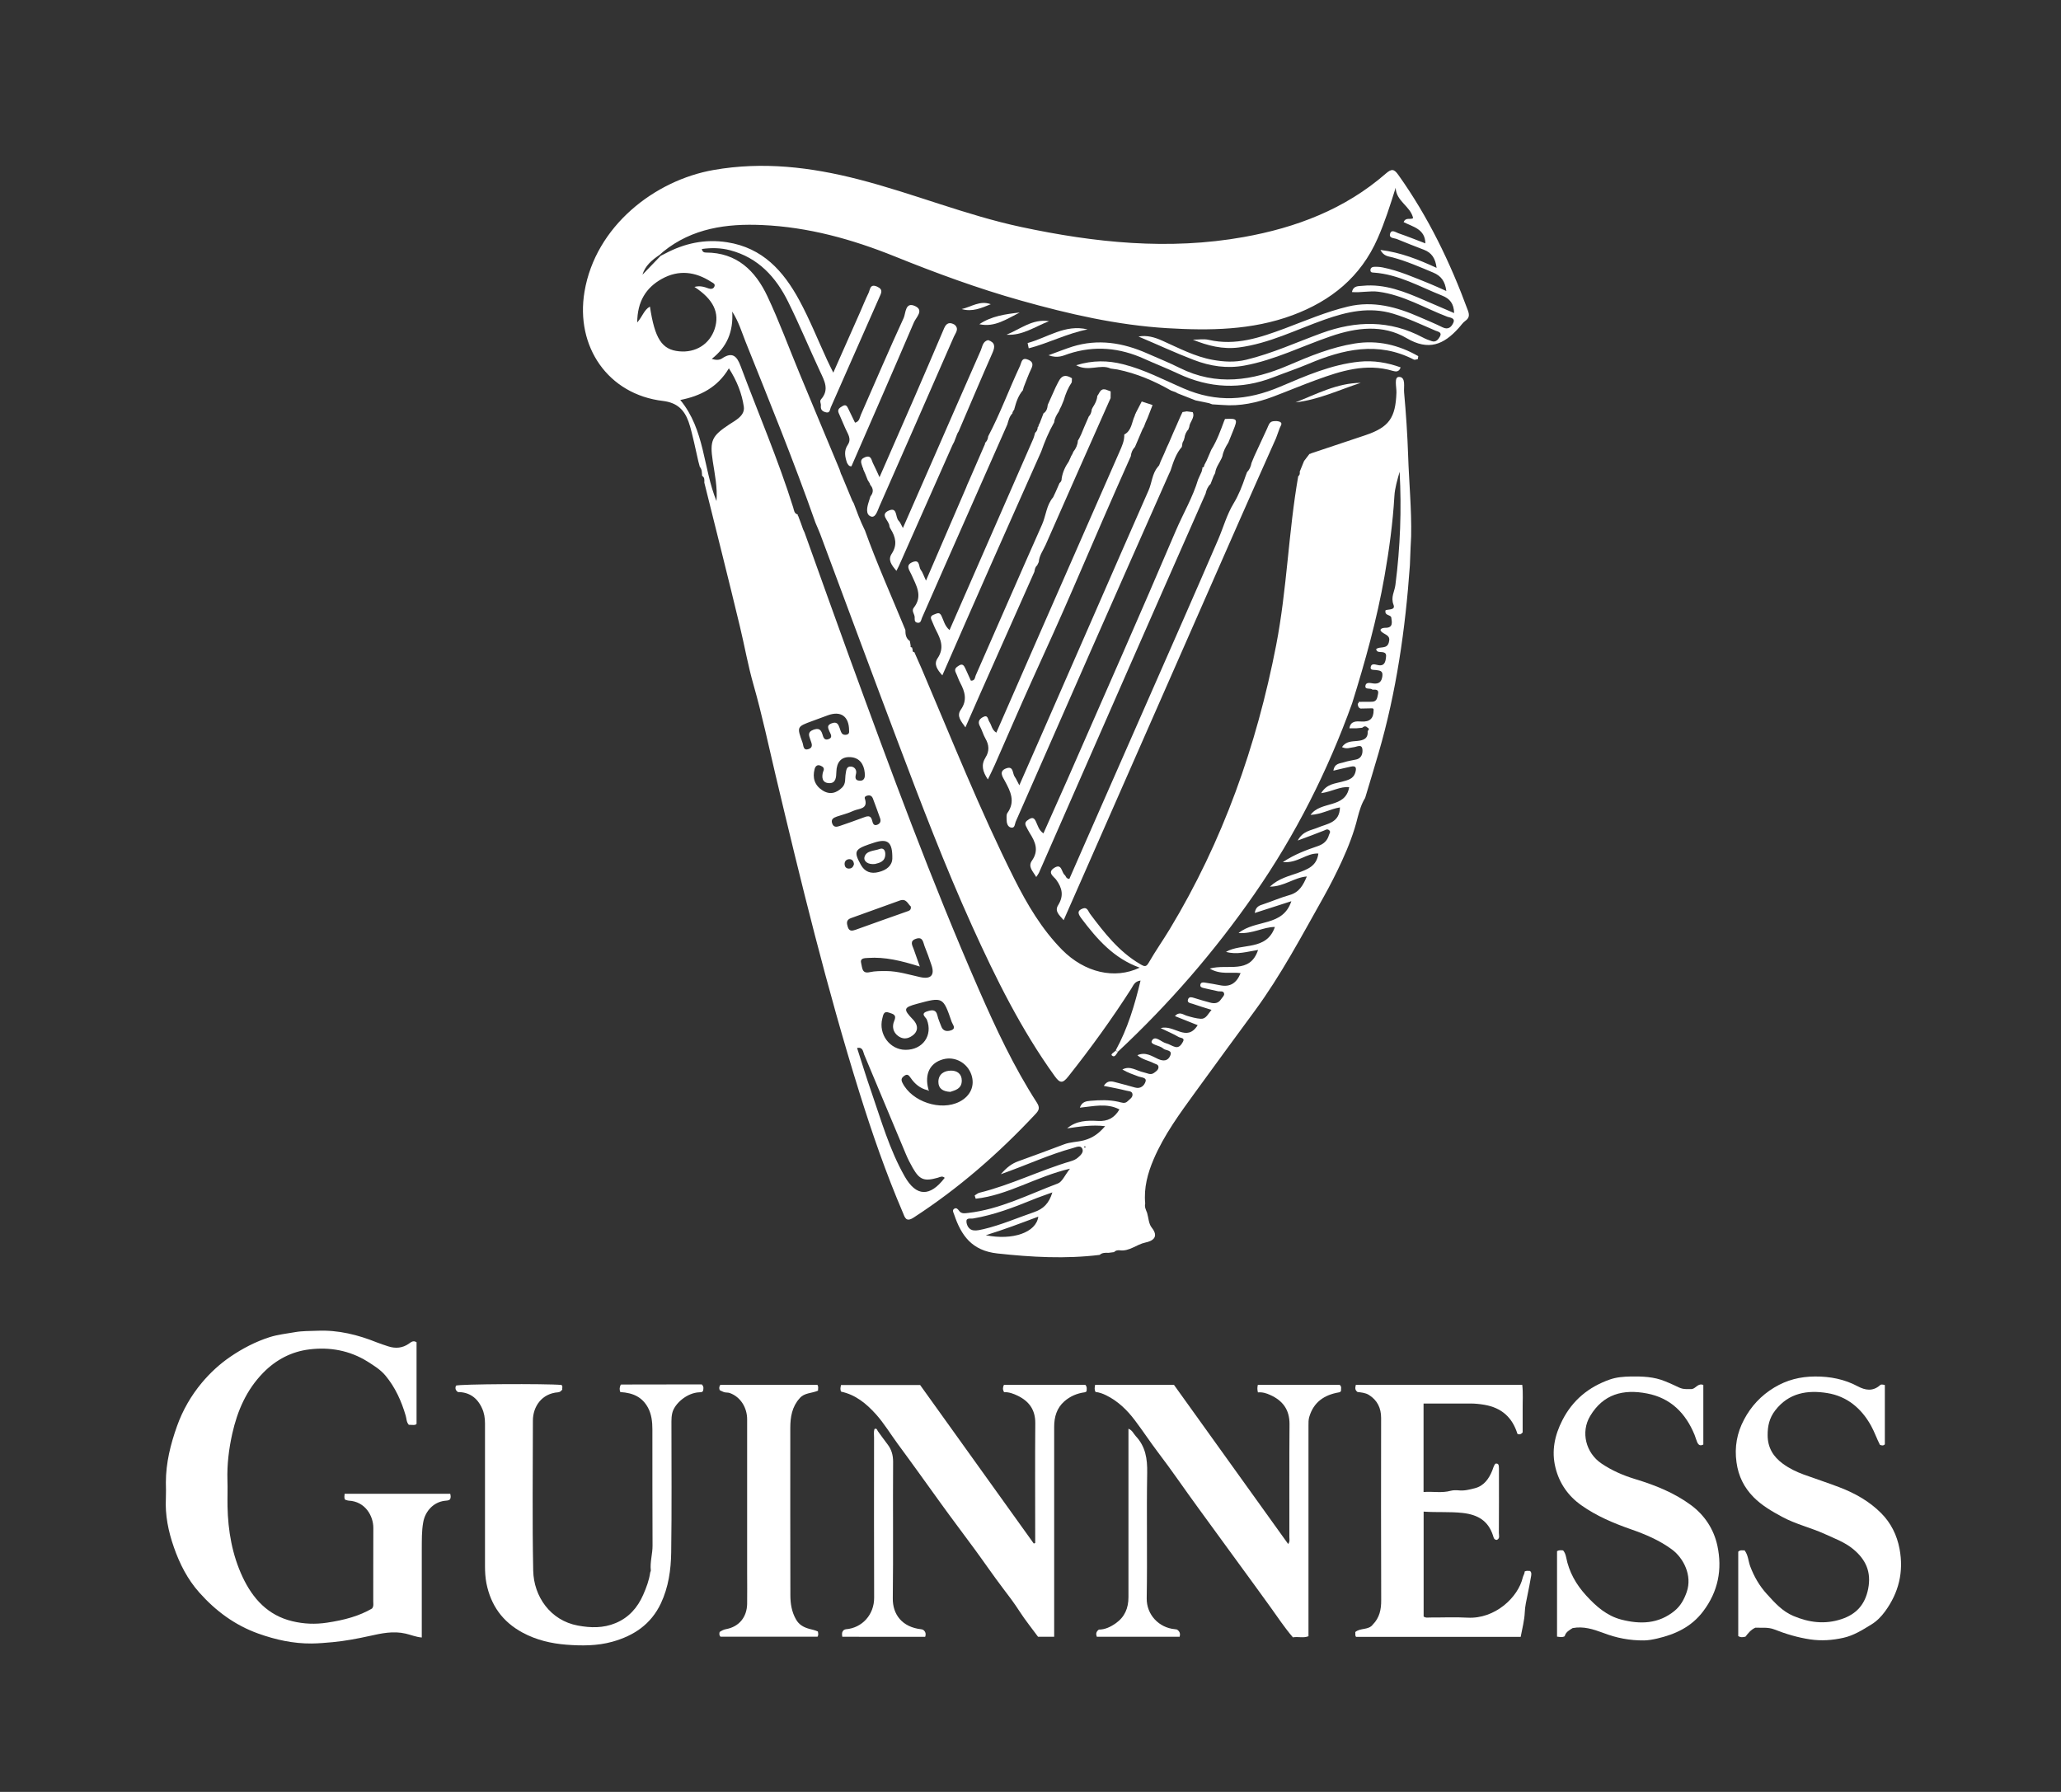 <?xml version="1.0" encoding="UTF-8"?> <!-- Generator: Adobe Illustrator 28.0.0, SVG Export Plug-In . SVG Version: 6.00 Build 0) --> <svg xmlns="http://www.w3.org/2000/svg" xmlns:xlink="http://www.w3.org/1999/xlink" version="1.1" id="Warstwa_1" x="0px" y="0px" viewBox="0 0 2607.9 2267.7" style="enable-background:new 0 0 2607.9 2267.7;" xml:space="preserve"><rect x="0" y="0" width="2607.9" height="2267.7" fill="#333333" stroke="none"/> <style type="text/css"> .st0{fill:#FFFFFF;} </style> <g> <g> <path class="st0" d="M569.7,1890.4c0.7,2.7,0.9,5-0.3,7.1c-1.9,1.7-4.3,1.5-6.6,1.8c-14.2,1.6-24.8,13.1-27.3,27.3 c-2,11.2-1.7,22.4-1.8,33.6c-0.1,34,0,67.9,0,101.9c0,3.3,0,6.6,0,10.2c-7.4-0.6-13.8-3.4-20.4-4.9c-15.9-3.7-30.9-0.3-45.8,3 c-15.4,3.4-30.8,6.3-46.5,7.8c-8.9,0.8-17.7,1.6-26.6,1.7c-23.3,0.2-45.5-4.7-67.4-12.5c-29.7-10.6-54.1-28.7-74.8-52 c-14.9-16.7-24.9-36.4-32.2-57.4c-7-20-11.2-40.6-10.1-61.9c0.3-6.6,0.1-13.3,0-20c0-24.7,5.9-48.3,14.1-71.3 c7.2-20.2,17.8-38.6,31.5-55c10.5-12.5,22.5-23.6,36-32.8c15.4-10.5,31.9-19.1,49.7-24.8c10.4-3.3,21.3-4.4,32-6.3 c9.6-1.7,19.1-1.4,28.6-1.8c26.3-1.1,51.1,5.1,75.2,14.8c4.6,1.8,9.4,3.3,14.1,4.9c9.4,3.1,18.4,2.3,26.5-3.5 c2.8-2,5.3-4.2,9.5-1.7c0,34.1,0,68.6,0,103.3c-1.2,1.7-3.3,1.4-5.2,1.4c-1.6,0-3.3-0.1-4.6-0.2c-3.1-3.5-2.8-7.7-3.9-11.4 c-5.4-18.5-13.2-35.9-25.6-50.8c-6.1-7.4-14.5-12.6-22.7-17.8c-22.6-14.1-47.8-18.6-73.6-15.4c-22.4,2.7-42.1,12.9-58.3,29.4 c-21.3,21.7-32.8,48.2-39.3,77.3c-4.3,19.3-6.7,38.9-6.1,58.8c0.4,11-0.1,22,0.1,33c0.6,31.1,5.9,61.5,19.1,89.6 c12.8,27.2,31.9,48.5,62.9,55.9c14.6,3.5,29,4.1,44.1,1.8c10.5-1.6,20.8-3.6,30.8-6.7c9.2-2.8,18-6.5,26-11.2c2.3-3,1.5-6.1,1.5-9 c0.1-31-0.1-61.9,0.1-92.9c0.1-14.9-10-33.6-31.2-34.6c-1.6-0.1-3.1-0.9-4.5-1.2c-1.5-2.5-0.8-4.8-0.6-7.5 C480.7,1890.4,525.3,1890.4,569.7,1890.4z"></path> <path class="st0" d="M784.9,1761.7c-1.2-3.2-1.1-5.7,0.6-9.5c34-0.3,68.4,0,102.5-0.2c3,3,2.1,5.9,1.5,8.5 c-1.4,1.7-3.1,1.4-4.7,1.5c-15.6,0.6-31.3,14.4-34.1,26.1c-0.9,3.7-1.1,7.2-1.1,10.8c0,55.3,0.5,110.5-0.3,165.8 c-0.3,21.9-3.4,43.8-13,64.3c-12.6,26.7-34.3,41.1-61.6,48.7c-19.1,5.3-38.8,5.2-58.1,3.7c-19.2-1.5-38-5.9-55.4-15.3 c-25.3-13.7-40.1-34.4-45.7-62.4c-1.4-7.3-1.8-14.4-1.8-21.6c0-60.3,0-120.5,0-180.8c0-6.7-1-13.2-3.8-19.2 c-6-13.3-16.3-20.4-30.4-20.4c-3.7-2.5-3.5-5.3-2.6-8.1c2.6-2.1,114.3-2.7,133.6-0.9c2,2,0.5,4.2,1,5.8c-1.7,2.3-3.3,3.3-5.4,3.5 c-20.5,1.5-31.8,18-31.8,35.9c0,63.3-0.9,126.5,0.4,189.8c0.7,32.8,21.8,63.1,56.5,69.5c16.2,3,32.1,3.4,47.7-3.1 c16.9-7,27.9-19.7,35-35.9c3.9-8.9,7.4-18.1,8.8-27.9c0.1-1,0.9-1.9,0.8-2.8c-1.2-10.7,2.3-21,2.2-31.6 c-0.3-48.9-0.1-97.9-0.2-146.8c0-9.6-1-19.2-5.6-27.7C812.9,1768.6,802,1762.7,784.9,1761.7z"></path> <path class="st0" d="M1591.7,1762.1c-0.9-3.8-0.8-6.4-0.1-9.5c34.4,0,69,0,103.6,0c2.9,2.2,1.4,5.3,1.7,7.4 c-0.8,1.9-1.8,1.9-2.8,2.1c-18.3,3.2-31.8,12.1-37.4,31c-1.1,3.7-1,7.2-1,10.7c-0.1,85.2,0,170.4,0,255.6c0,3.7,0,7.3,0,11.3 c-6.5,2.6-13.1,0.2-19.7,1.4c-10.5-12.2-19.2-25.4-28.4-38.2c-12.9-18-26-35.8-39.1-53.8c-17.3-23.7-34.6-47.5-51.9-71.2 c-17.3-23.6-33.7-47.9-51.5-71.2c-10-13.2-19.1-27.1-29.1-40.3c-9.8-13-21.4-24.3-36.3-31.6c-4.4-2.2-9-3.8-13.4-4.2 c-1.8-3.2-1.1-5.8-0.6-9c32.9,0,65.8,0,99.8,0c47.7,66.4,95.9,133.6,144.5,201.4c2.4-3.2,1.5-6.2,1.5-8.9 c0.1-47.6-0.2-95.2,0.2-142.8c0.1-18.3-8.6-29.9-24.6-37C1602.5,1763.2,1597.5,1761.6,1591.7,1762.1z"></path> <path class="st0" d="M1309.9,1952.7c0-3.3,0-6.6,0-9.9c0-47.3-0.3-94.6,0.1-141.8c0.1-16.7-7.7-27.5-21.9-34.5 c-5.5-2.7-11.4-4.9-17.6-4.7c-1.9-3.3-1.7-6-0.2-9.2c34.4,0,68.9,0,103.1,0c2.4,2.7,1.6,5.4,1.5,8.2c-0.7,0.4-1.5,1.1-2.4,1.2 c-9.7,1.3-18.4,5-25.8,11.5c-9.6,8.5-12.8,19.8-12.8,32.1c-0.1,41,0,81.9,0,122.9c0,44.3,0,88.6,0,132.8c0,3.2,0,6.5,0,10.1 c-7.1,0-13.3,0-20.4,0c-7.5-10.3-16-20.7-23.3-32c-6.4-10-13.6-19.6-20.9-29.1c-12.4-16.3-23.9-33.2-36-49.7 c-14.3-19.5-28.9-38.7-43-58.3c-9.6-13.3-19.2-26.7-28.8-40c-8.5-11.7-17-23.5-25.6-35.1c-9.2-12.5-17.2-25.9-27.6-37.5 c-12.1-13.4-25.6-24.6-43.9-28.5c-1.5-2.5-1-5.1-0.2-8.4c32.7,0,65.5,0,100.1,0c47.4,66.1,95.6,133.3,143.8,200.6 C1308.6,1953.2,1309.3,1952.9,1309.9,1952.7z"></path> <path class="st0" d="M1801.4,1913c0,45.1,0,88.9,0,132.7c2.5,2.1,5.2,1.3,7.7,1.3c16,0.1,32-0.7,47.9,0.2 c34.5,1.9,64-25.5,69.9-51c0.6-2.5,2.4-4.7,2.3-7.4c2.2-1.3,4.6-0.8,6.8-0.7c2.2,1.8,1.7,4.4,1.4,6.5c-1.3,8.1-3,16.1-4.6,24.1 c-1.4,7.1-3.1,14.1-3.4,21.4c-0.4,10.5-3.2,20.6-5.2,31.4c-69.6,0-139,0-208.3,0c-1.6-2-0.6-4-1-6.1c6.6-5.6,16.8-2.1,22.3-9.6 c8.3-8.4,10.6-18.8,10.5-30.7c-0.3-76.9-0.2-153.8-0.1-230.7c0-12.5-4.8-22.4-15.5-29.1c-4.5-2.8-9.9-3.1-14.4-3.7 c-3.7-2.8-2.8-5.6-2.1-9c70,0,139.8,0,210.6,0c1.2,10.5,0.4,20.7,0.5,30.9c0.1,9.9,0,19.9,0,29.3c-2.2,2.6-4.3,2.9-6.6,1.8 c-6.5-21-20.2-33.1-41.9-36.8c-5.9-1-11.7-1.6-17.6-1.6c-19.6-0.1-39.2,0-59.3,0c0,37.4,0,74.1,0,112c11.6-1,23.1,1.6,34.5-1.6 c3.1-0.8,6.6-0.8,9.9-0.5c7.1,0.8,13.9-1,20.5-2.7c11.4-2.9,17.8-11.9,22-22.3c1.2-3,1.9-6.2,3.9-8.7c2.7-0.7,4.1,0.5,4.4,2.8 c0.2,2,0.2,4,0.2,6c0,26.3,0.1,52.6-0.1,78.9c0,3,1.6,6.8-2.5,8.7c-3.9,0-4.2-3.4-4.9-5.5c-6.1-18.7-19.1-26.4-38.4-28.6 C1834.8,1912.9,1818.6,1914.2,1801.4,1913z"></path> <path class="st0" d="M2385,1752.8c0,25.4,0,50.3,0,75c-1.8,2-3.7,1.6-6.2,0.7c-4-7.7-6.9-16.4-11.4-24.5c-12.3-22-30.5-37-55.1-41 c-25-4.1-48.9-0.4-66.1,22c-7.3,9.5-9.6,19.7-9.5,31.5c0.1,15.8,7.2,27.1,19.4,36c8.1,5.9,17,10.2,26.3,13.6 c15.1,5.5,30.4,10.4,45.4,16.2c19.6,7.5,37.7,17.7,52.6,32.7c12.4,12.5,19.9,27.7,23.2,45.1c5.5,29.2-1,55.5-18.4,79.3 c-4.8,6.5-10.2,12.1-17.2,16.4c-11.2,6.9-22.4,14-35.5,16.9c-13.9,3.1-27.7,4.1-42,2c-15.8-2.4-30.7-6.8-45.3-12.6 c-8-3.1-16.3-1.9-24.1-2.2c-5.7,2.6-9.1,7-12.4,11.3c-3.1,0.8-6,1.3-9.2-0.7c0-35.6,0-71.4,0-106.8c2.6-2.6,5.4-1.4,8-1.7 c4.6,6,4.7,13.5,7.1,20.1c4.9,13.1,11.7,24.9,21.1,35.2c9.8,10.8,19.5,21.8,33.5,27.7c19.8,8.4,39.9,11,60.8,4.1 c18.9-6.2,30-18.5,33.9-38.4c4.2-21.2-2.9-37-18.9-50.2c-10.7-8.9-23.5-13.4-35.8-19.1c-17.8-8.1-37.1-12.5-54.4-21.9 c-12.9-7-25.5-14.3-35.9-24.8c-12.1-12.3-19.2-26.6-21.6-44.1c-2.7-19.4,0.6-37.2,9.5-54c8.9-16.9,21.5-30.5,38.2-40.6 c16.1-9.7,32.9-13.9,51.6-14c19.3-0.1,37.3,3.4,54.3,12.5c9.4,5,18.8,6.5,27.7-1.2C2380,1751.6,2382.1,1752.1,2385,1752.8z"></path> <path class="st0" d="M1989.9,2060.4c-3.9,2.5-8.7,4.9-10,10.3c-3.3,1.8-6.2,0.9-9.7,0.5c0-36.3,0-72.4,0-108.2 c2.7-1.5,5-1.2,7.7-0.9c2.1,2.4,3.1,5.3,3.8,8.6c3.6,18.6,12.5,34.4,25.3,48.4c12.5,13.7,26.1,25.7,44.4,30.5 c24,6.2,47.1,5.7,67.6-11.1c7.7-6.4,12.1-14.6,15.3-23.8c7.3-21-4.2-43.1-18.7-53.8c-16-11.8-33.9-19.3-52.3-25.7 c-22-7.7-43.2-16.7-62.3-30.2c-16.9-11.9-28-28.1-32.8-47.7c-5.2-20.9-1.1-40.8,8.8-60.1c13.1-25.5,33.3-42,60-51.4 c8.6-3,17.3-3.6,26.2-3.8c15-0.2,29.7,0.2,43.8,6.1c3.7,1.5,7.3,3,10.9,4.7c10.9,5.3,10.9,5.3,22.8,5.1c5.1-0.6,7.8-7.9,14.6-5.2 c0,25,0,50.2,0,75.4c-4.1,2.2-6.3,0.4-7.8-3.1c-1.3-3-2.1-6.1-3.3-9.2c-11.3-27.5-30.3-46.6-60.1-52.3c-30.3-5.9-55.4,0.8-72,28.5 c-12.2,20.4-5.5,46.7,14.3,60.1c13.3,9,27.7,15.2,42.9,19.8c25,7.6,49.2,17.2,70.3,32.8c17.5,12.9,29,30.7,33.5,51.5 c6.4,29.9,1,57.9-18.1,83.1c-14.9,19.7-35.2,29-58.1,34.3c-5.3,1.2-10.8,2.3-16.5,2.4c-18.1,0.2-35.3-3.1-52-9.6 C2015.9,2061.8,2003.7,2057.8,1989.9,2060.4z"></path> <path class="st0" d="M1034.9,2064.7c0.5,2.6,0.9,4.5-0.4,6.6c-41,0-82.2,0-122.8,0c-2.1-2.2-1.4-4.1-1.1-6 c2.7-1.7,5.2-3.1,8.2-3.6c16.3-3,26.3-15.1,26.6-32c0.2-13,0-25.9,0-38.9c0-64.9,0-129.7,0-194.6c0-14.5-8.1-28.3-22-33.3 c-2.1-0.8-4.6-0.4-6.8-1c-2.1-0.6-4.1-1.8-5.9-2.6c-0.9-2.4-0.8-4.3,0.7-6.7c40.8,0,81.9,0,122.9,0c1.7,2.3,0.7,4.5,0.8,7.3 c-7.8,3.5-17.4,2.5-23.3,9.7c-9.6,10.6-11.8,23.7-11.8,37.5c0,70.5-0.1,141.1,0.1,211.6c0,10.6,1.6,20.9,7,30.5 c3.9,7.1,10.1,10.3,17.1,12.2C1027.7,2062.3,1031.2,2063,1034.9,2064.7z"></path> <path class="st0" d="M1489.3,2062.2c3.9,2.7,4.3,5.5,3.4,9.2c-34.8,0-69.6,0-104.8,0c-1.3-3.3-1.2-6.3,2.5-9.1 c7.6,0,14.6-3.2,21.3-7.9c11.6-8.1,16.2-19.4,16.2-33.1c0-67.6,0-135.2,0-202.8c0-3.3,0-6.5,0-10.4c5,2,6.4,6.3,9.2,9.3 c12.5,13.3,14.8,28.8,14.5,46.5c-0.9,52.9,0.3,105.9-0.6,158.8c-0.3,20.6,15.3,37.3,35.7,39.1 C1487.6,2061.9,1488.5,2062.1,1489.3,2062.2z"></path> <path class="st0" d="M1065.8,2071.4c-0.6-3.6-0.7-6.2,2-8.6c0.5-0.2,1.3-0.8,2.3-0.9c21.1-1.6,36.1-18.8,36-39.9 c-0.3-67.6-0.1-135.1-0.1-202.7c0-3.6-0.6-7.3,0.5-10.8c3-1.5,3.3,1.2,4.3,2.7c4.1,5.6,8.1,11.2,12.3,16.7c5,6.5,7,13.6,7,22.1 c-0.4,57.6,0.3,115.2-0.4,172.7c-0.3,20.2,11.7,36.6,36.2,39.2c0.6,0.1,1.3,0.4,1.9,0.5c3.2,2.1,4.2,5,2.9,9 C1135.9,2071.4,1101.1,2071.4,1065.8,2071.4z"></path> </g> <g> <path class="st0" d="M1659.4,573.6c22.8-7.6,45.7-15.2,68.5-22.9c29.8-10.1,38-21.9,39.1-53.9c0.2-7-3.3-19.8,3.2-19.8 c9.1,0,5.8,12.8,6.5,19.7c2.4,26.5,4.2,53.1,5.1,79.8c1.1,34,4.5,68.1,3.8,102.2c-0.3,4.7-0.5,9.5-0.7,14.2 c-0.3,7.6-0.6,15.1-0.9,22.7c-5.7,80.3-17,159.8-39.6,237.3c-5.5,19-11.3,37.9-17,56.9c-4.7,7.5-7.1,15.9-9.4,24.3 c-4.6,19.3-12,38-20,55.5c-7.1,15.5-15.1,31.2-23.5,46.2c-27.4,48.7-53.6,98.3-86.8,143.5c-25,34.1-50.1,68.1-74.9,102.4 c-19.7,27.2-39.7,54.2-53,85.3c-7.6,17.8-12.6,36.3-10.7,56c-1.1,4.4,0.9,8.1,2.4,11.9c1.8,6.3,2,13.9,5.8,18.6 c9.7,12.1,1,17.1-7.7,18.9c-11.4,2.3-20.5,11.6-32.8,9.9c-2.7-0.3-5.2,0.2-7.2,2.3c-2.3,0.3-4.7,0.6-7,0.9 c-3.9-0.2-7.9-0.3-11.1,2.6c-43.2,5.3-86,2.9-129.3-1.8c-32.5-3.5-45.9-22.7-54.9-49.4c-0.9-2.5-2.9-5.6,0.5-7.4 c2.3-1.3,4.3,0.6,5.7,2.7c3,4.3,7.5,3.2,11.6,2.8c40.4-4.6,76.2-23.3,113.5-37.3c5.5-2.1,8.7-10.3,15.3-18.7 c-43.1,10.1-78.5,33.6-119.3,38c-0.4-1.4-0.9-2.7-1.3-4.1c1.9-1.1,3.7-2.8,5.8-3.4c39.9-9.8,76.7-28.4,116-40 c3.1-0.9,6.3-2.3,8.7-4.4c3.5-3,8.1-7.1,5.5-11.8c-2.4-4.3-7.8-1.4-11.7-0.4c-29.9,8.1-58.1,21.4-91.2,33.1 c7.9-9.1,14.2-13.5,21.8-16.3c19.4-7.1,38.9-14.1,58.2-21.5c8.1-3.1,16.8-2.9,25.2-5.1c11.4-3.1,18.9-8.8,26.8-17.9 c-16.6-2-32.3,0.5-48.1,2.8c11.6-9.9,25.4-10.2,39.1-9.4c12.1,0.7,20.7-3.7,27.1-14.6c-16.2-8.4-32.7-3.9-50.1-2.2 c2.6-7.6,8.1-8.2,13.5-8.7c11.7-1,23.5-1.4,35.1,1.2c4.1,0.9,8.3,3,11.9-0.7c2.6-2.6,6.6-4.7,6.1-8.9c-0.5-4.1-5.1-3.7-8-4.5 c-8.9-2.3-18-3.9-28.3-6c3.9-6.2,8.4-6.3,13.6-4.9c8.6,2.3,17.3,4.5,25.9,7c7.2,2.1,11.8-2.7,13.3-7.5c1.7-5.3-5.1-5.1-8.7-6.4 c-6.9-2.6-13.9-4.9-20.6-8.9c9.7-5.4,18.1,1.8,27,3.6c4.5,0.9,8.6,3.9,13,0.7c2.6-1.9,5.9-4,5.7-7.6c-0.2-3.3-3.8-3.5-6.2-4.8 c-6.6-3.4-14.3-4.4-20.5-10c10.3-4.6,18.3,1.2,26.2,4.8c7.1,3.2,12.5,2.3,15.3-4.1c3.4-7.8-5.8-6.2-8.9-9.2 c-4.5-4.2-17-4.6-14.3-9.8c4-7.6,11.8,1.7,18,3.2c4,1,7.7,3.7,11.7,4.7c5.1,1.2,7.8-3.3,9.7-6.7c2.8-5.1-3.4-4.7-5.4-5.9 c-6.6-3.9-13.8-6.9-22.9-11.3c17.1-4.9,32.9,18.5,46.9-3.7c-9.7-3.9-19-7.6-28.8-11.5c5.8-6.4,10.3-1.8,15.1-0.4 c5.7,1.7,11.6,3.4,17.6,3.8c6.6,0.4,8.9-5.8,13.6-11.3c-8.6-2.7-16.5-5-24.1-7.7c-2.7-0.9-7.6-1.2-5.4-6.1 c1.4-3.1,4.5-2.2,7.4-1.3c6.7,2.2,13.5,4,20.3,5.9c5.4,1.5,10.3,1.1,13.7-4c1.5-2.3,4.3-4.7,4.1-6.9c-0.4-4.6-5.1-2.8-8-3.5 c-5.9-1.4-12-2.5-17.9-4c-2.1-0.5-4.9-1.2-4.2-4.4c0.7-3.1,3.5-2.8,5.7-2.5c6.5,1,13,2.1,19.4,3.4c12.5,2.5,20.7-2.6,25.8-15.4 c-12.2-1.7-24.9,2.5-39.1-5.7c22.6-6.5,50.8,7.7,61.2-23.6c-13.8,2.1-26.7,6.4-40.6,2.4c20-11.5,51.3-0.8,61.9-31.5 c-14.8,0-27.8,8.9-46,7.7c21.7-17.5,56-7.6,66.8-40.3c-15.9,5.1-30.5,9.8-46.3,14.9c1.2-8.1,5.9-9.5,10.9-11.1 c11.1-3.7,22-8.5,33.2-11.6c12.3-3.5,17.2-12.6,21.8-23.5c-16.2,1.3-28.5,12.8-46.8,12.9c11.5-10.7,24-13.2,35.4-17.4 c12.3-4.6,23.9-8.5,26-24.5c-14.9-1-26.2,12.6-45,10.8c15.8-10.3,30-15.3,44.2-20.2c7.3-2.5,12.1-6.6,14.2-14.1 c0.6-2.1,2.8-4.1,0-6.2c-2.3-1.8-4.1-0.3-6.3,0.6c-10.1,4.1-20.4,7.8-33.2,12.6c6.5-12.2,16.8-12.7,25.3-16.3 c11.9-5.1,27.7-5.9,28.1-25.6c-12.1,1.9-22.9,8.7-37.2,9.5c12.9-18.2,44.1-7.6,48.9-35.1c-11.6-1.1-21.3,5.5-35.5,7.6 c7.3-12.1,17.7-12,26.3-14.5c7.4-2.1,14.6-3.2,17.1-12.2c1.6-5.9,0.3-8.2-5.8-6.9c-6.8,1.4-13.5,3.1-22.1,5.1 c1.5-9.7,8.7-9,13.6-10.7c4.9-1.6,10.1-2.3,15.1-3.4c7.4-1.5,8.6-8.5,8-13.1c-0.9-7.1-7.3-2.7-11.5-2.4c-4.1,0.3-8,2.8-14.3-0.2 c5-7.6,12.6-7.1,19.3-7.8c8-0.8,13.9-2.9,13.2-12.5c1.4-1.5,2.5-2.9-0.1-4.3c0,0-0.1,0-0.1,0c-2.3-2.6-4.5-1.8-6.8,0.1 c-2.5,0.2-5.1,0.4-7.6,0.7c-2.8,0-5.7,0-8.5,0c1.3-9.5,8.9-9,15.2-8.6c10.8,0.7,15.4-4.1,15.4-14.3c0.3-1.9-0.7-2.5-2.4-2.4 c-4.7,0.1-9.4,0.2-14.1,0.3c-2.9-1-3.4-3.4-3.6-6c0.8-0.6,1.3-1.3,1.4-2.3c0,0-0.5-0.2-0.5-0.2c5.6,0,11.3-0.1,16.9-0.1 c6.7,0,6.9-5.4,7.9-9.8c1.3-5.9-3-5.7-7-5.5c-2.6-2.6-9.4,0.4-9-4.5c0.5-5.9,6.8-3.7,10.5-3.3c7.4,0.7,10.1-2.8,11-9.4 c1-7.4-4.2-7-8.8-7.7c-2.5-0.3-6.7,0.4-6-3.7c0.7-4.4,4.7-3.7,8-2.8c7.2,2,10.3-0.9,11.2-8.1c0.6-4.4,0.9-7.3-4.5-8 c-2.9-0.4-7,0.6-7.8-3.8c4.8-4.1,13.6,0.7,16.1-8.6c2.4-8.6-3.7-9.1-8.6-12.8c-4.7-3.6-0.1-5.6,4.2-5.6c9.8,0.1,8.4-6.8,7.5-12.8 c-0.6-4.2-8.9-2.1-7.3-9.4c3.6-1.5,12.8,0.1,10.1-6.9c-3.8-9.8,1.4-16.8,2.4-25.3c6.1-47.4,7.9-95.2,5.3-143.1 c-2.8,10.2-6,20.4-6.6,30.8c-2,34.1-6.6,67.8-12.5,101.4c-9.6,54.7-24.5,108-41,160.9c-30.9,85.7-71.6,166.4-123.6,241.3 c-50.5,72.8-108.2,139.3-173,199.8c-0.8-0.7-1.6-1.5-2.4-2.2c15-27.4,23.8-56.8,31.3-88.1c-7.8,1-9.2,6.5-11.8,10.4 c-24.6,38.4-51.3,75.3-79.7,111.1c-7.2,9.1-10.6,8.5-17.1-0.5c-42.6-59.1-74.6-123.9-104.5-189.9 c-34.7-76.7-64.6-155.2-94.3-233.9c-33-87.3-65.3-174.7-97.9-262.1c-1.8-4.8-4-9.5-6-14.3c-27.2-77.5-58.2-153.5-88.7-229.7 c-4.8-12.1-8.5-24.9-16.7-37.7c1.6,25.7-6.8,44.9-25.9,59.9c5.2,1.6,9.5,1.7,13-0.6c12.9-8.7,18.8-3.1,23.5,9.6 c22.3,59.7,47.5,118.2,66.6,179.1c1.1,3.5,1.1,7.6,5.7,8.8c-0.2,0.7,0,1.4,0.6,1.9c1.1,3,2.3,6,3.4,9c0.9,2.6,1.8,5.3,2.8,7.9 c0.6,1.3,1.2,2.6,1.8,3.9c19.1,53,37.9,106.2,57.2,159.1c51.5,141.1,103.3,282,163.5,419.7c21.5,49.1,44.2,97.7,73.3,142.8 c4.1,6.4,2.7,9.7-1.6,14.3c-46.4,49.7-97.2,94.1-154.4,131.2c-9.6,6.2-11-0.1-13.6-6.4c-21.3-49.7-39-100.8-55.1-152.4 c-41.2-132-73.9-266.2-105.8-400.6c-9.1-38.3-17.2-76.9-28-114.7c-7-24.4-11.3-49.2-17.2-73.7c-14.6-60.9-30-121.6-45.1-182.4 c0.1-3.2,0.6-6.5-2.8-8.5c-0.3-4,0-8.1-2.9-11.4c-0.6-2.4-1.3-4.7-1.9-7.1c-1.8-8-3.6-16.1-5.4-24.1c-2.2-8.6-3.9-17.5-6.9-25.8 c-5.4-15.1-14.4-24.2-32.4-26.4c-69.4-8.2-111-68.6-99.3-138.3c14-83.2,89.1-141,163.4-154c62.3-10.9,122.7-3.7,183.4,11.9 c69.3,17.8,135.7,45.3,205.9,60.3c93.2,19.9,186.7,29.6,281.3,12.7c66.5-11.9,128.3-35.3,180-80.4c7.4-6.4,10.5-5.8,15.9,1.9 c37.7,52.9,65.6,110.7,87.9,171.4c2.1,5.7,1.9,9.5-3.3,13.2c-3.4,2.4-5.7,6.2-8.6,9.3c-18.7,20.6-37.6,29-65.7,12.5 c-29.9-17.6-63.3-13.5-95.7-2.4c-36.4,12.4-71.1,30.1-109.3,37.1c-22.1,4.1-43.2,1-64.5-7.2c-23.6-9-46.3-19.7-69.7-29.5 c10.6-2,20.4,0.9,30,5.2c20.9,9.3,41.2,20.2,63.9,24.3c13.8,2.5,27.9,3.4,42.3-0.1c33.1-8,63.9-22.2,95.7-33.8 c43.4-15.8,86-16.7,127.7,5.5c3.7,2,7.7,3.5,11.7,4.8c5.1,1.6,8.1-2.3,10.1-5.9c3.1-5.5-2.6-6.2-5.5-7.4 c-17.7-7.6-35.1-15.9-53.6-21.5c-30-9.1-58.6-2.5-86.9,7.5c-35.8,12.6-70,30.2-108.3,35.2c-20.5,2.7-39.5-2.2-58.3-9.8 c6.7,0,13.7-1.3,20.1,0.2c34.1,7.8,65.1-2.9,96.1-14.4c26.4-9.9,52.3-21.1,79.9-27.7c32-7.7,61.5,0.4,90.4,13.1 c9.9,4.3,19.9,8.4,29.6,13.2c7.3,3.6,11.3-0.9,13.5-5.9c2.7-6.1-4.4-6.4-7.5-7.5c-28.9-11-55.7-27.5-87.2-31.7 c-11.2-1.5-22.2,1.4-33.6,0.4c1.8-8.4,8.2-7.3,13.5-7.9c28.3-2.8,53.6,7.6,78.7,18.5c11.9,5.2,23.9,10.3,37.1,16 c-0.4-12.1-5.4-18.2-15.2-22.1c-28.3-11.2-55-26.9-86.4-29.1c-1.7-0.1-4.1,0-4.3-2.6c-0.3-2.9,1.8-4.5,4.1-4.7 c3.7-0.2,7.5,0,11.2,0.7c21,4.2,40.4,12.9,60.1,20.8c6.5,2.6,12.7,5.6,20.6,9.1c-1.5-12.1-6.3-19-16.5-23.3 c-16.9-7.1-33.6-14.4-51.3-19.2c-5-1.4-11.3-1.2-15.6-9.5c25.8,3.2,48,12.1,71.1,22.7c-1.5-12.1-6.3-19.2-16-22.9 c-11.4-4.4-22.8-8.8-34.1-13.5c-3.5-1.5-10.4-0.8-8.8-6.7c1.7-6.2,7.2-1.9,10.6-0.7c11.4,3.9,22.6,8.4,34.1,12.8 c-0.3-18.3-15.9-20.9-27.5-26.9c2.7-6.5,8.1-2.7,12-5c-3.2-15.2-21.5-21.2-22.1-38.5c-7.1,22.7-13.8,43.7-22.8,64.1 c-21.4,48.8-59,79.1-107.7,97.2c-51.5,19.1-105,19.6-158.8,16.4c-63.1-3.8-124.7-18-185.1-35c-54.1-15.2-107.1-34.7-159.4-55.8 c-53.8-21.7-109.5-37.2-167.8-39.7c-44.8-2-88.4,3.9-125.1,33.6c-1.5,1.4-3,2.7-4.5,4c-9.8,6.6-18.7,13.9-22.1,25.9 c-0.3,0.3-0.6,0.6-0.9,0.9c0.2-0.4,0.5-0.7,0.7-1.1c7.8-8.1,15.6-16.2,23.4-24.3c1.9-1,3.8-1.9,5.7-2.9 c24.7-13.1,50.6-18.7,78.6-14.3c44.7,7,71,36.2,91.2,73.4c13.2,24.4,23.5,50.2,35.1,75.4c2.1,4.6,4.5,9.2,7.9,16.2 c11.9-26.9,22.9-51.6,33.8-76.3c3.6-8.2,6.9-16.5,10.8-24.5c2.1-4.3,1.7-12.2,11-8c8.1,3.7,4.9,8.3,2.6,13.6 c-15.2,34.4-30.3,68.7-45.5,103.1c-5.3,12-10.5,24.1-15.9,36.1c-1.3,2.9-0.8,8.1-7.2,5.9c-4.6-1.5-5.7-4.1-5.3-8.3 c0.3-2.7-2-5.4,0.3-8c10.5-12,4.3-23.1-1.2-34.8c-13.7-29.4-26.1-59.3-40.5-88.4c-15.5-31.4-37.9-55.9-73.4-65.3 c-11.8-3.1-23.7-3.3-35.8-1.6c0.6,3.7,2.7,4.5,5.2,4.5c39.1,0,62.6,23.1,77.8,55.5c15,31.8,27.1,65,40.6,97.5 c16.8,40.6,33.8,81.1,50.7,121.7c0.6,1.7,1.1,3.5,1.7,5.2c0.5,1.1,1,2.1,1.5,3.2c4.3,10.3,8.5,20.6,12.8,30.9 c0.6,1.1,1.2,2.2,1.8,3.2c2.1,5.4,4.2,10.9,6.2,16.3c1.3,3,2.5,6.1,3.8,9.1c1.3,2.8,2.6,5.6,3.9,8.4l0.1,0 c15.4,42.9,34.1,84.5,51.4,126.6c0,5.5,0.6,10.7,5.7,14.1c0.3,2,0.6,3.9,1,5.9c-0.6,1.6,0.3,2.1,1.7,2.1c0.3,1.2,0.6,2.3,0.9,3.5 c-0.5,1.8,0.5,2.4,2,2.4c3,6.9,6.1,13.7,9.1,20.6c38.1,89.3,73.9,179.6,117.5,266.5c16.3,32.4,34.7,63.6,60.4,89.7 c28.4,28.7,66.4,37.8,98.2,22.6c-32.7-11.7-53.9-36-73.6-62.1c-4.1-5.5-6.4-9.9,1.7-12.8c5.7-2.1,6.8,3.8,9.1,6.8 c18.1,24.1,36.5,47.8,63.2,63.5c5.9,3.5,7.8,4.1,11.4-2.3c8.2-14.3,17.7-27.7,26.2-41.8c67.3-111.4,109.9-232,134.7-359.5 c13.7-70.7,15.5-142.9,27.9-213.7c2.1-1.5,2.2-3.6,1.9-5.8c1.8-4.5,3.6-9,5.5-13.5c2.3-3,4.5-5.9,6.8-8.9 C1657.8,574.4,1658.7,574.1,1659.4,573.6z M1173.4,1379.6c-9.1-2.2-15.9-7.9-21-15.4c-2.6-3.9-4.6-5.6-8.7-2.3 c-3.1,2.4-3.7,4.6-1.8,8.4c11.9,24,48.5,36.2,72.3,23.9c13.9-7.2,19.6-20.2,15-34c-5.1-15.1-20.9-23.8-35.9-19.6 c-16.7,4.6-23.6,18.7-18.6,37.7C1174.3,1378.7,1173.8,1379.1,1173.4,1379.6z M878.7,363.1c7.3-1.9,12.5,0,17.8,1.9 c2.6,0.9,5.9,1,7.4-2.2c1.7-3.7-2-4.8-4-6.1c-20.1-13-41.1-15.6-62.4-3.8c-20.3,11.3-31,28.8-31.2,55.2c6.7-7.5,8.6-16,16.1-20.1 c6.2,40.9,15.2,54.5,36.9,56.6c20.9,2.1,38.6-9,45-28.3C910.9,396.1,903,378.9,878.7,363.1z M906.6,634.1 c1.4-17.3-2.2-33.9-4.7-50.5c-4-26.3-1-31.9,20.8-46.4c8-5.3,20.1-11.1,18.5-22.5c-2.4-16.4-8.5-32.3-18.9-48.6 c-14.3,24.2-36.1,35.1-61.5,40.1C892.1,544.1,889.6,592.5,906.6,634.1z M1145.8,1328.6c21.9,0.1,34.8-18.4,27-38.2 c-1.2-3.1-8.8-7.5,0.4-10.5c5.7-1.8,11.1-3,13,5.4c1,4.6,3.1,8.9,4.7,13.3c2.2,6.5,7.4,7.1,12.6,5.3c6.8-2.4,2-7.1,0.8-10.5 c-11-31.9-11.1-31.9-43.7-23.1c-17.4,4.7-18,6.8-5.5,19.8c7.8,8.1,6.8,16.5-2.7,21.9c-5.6,3.2-11,2.7-15.9-0.9 c-6.7-4.8-7.9-12.4-5-19c3.5-7.9-1.4-8.8-6.3-10.5c-7.3-2.7-7.6,3.1-8.8,7.5C1111.4,1308.9,1126,1328.5,1145.8,1328.6z M1195.4,1490.6c-3-2.9-5.9-1-8.9-0.1c-16.9,4.8-22.9,2.6-31.4-12.2c-3.3-5.7-6.3-11.6-8.8-17.6c-17.7-42-35.1-84.1-52.8-126.1 c-1.5-3.6-1.4-9.8-9-8.4c6.1,18.8,11.6,37.1,17.9,55.1c12.6,36.4,23.1,73.6,42.3,107.4C1159.4,1514.6,1176.7,1515,1195.4,1490.6z M1163.9,1223.2c-23.6-7.4-44.1-12.4-65.5-10.9c-4.7,0.3-10.7,0-8.6,7.3c1.4,5.1,0.7,13,10.8,10.7c6.8-1.5,14-1.4,21-1.4 c14.7,0.1,28.6,4.6,42.9,7.7c13.6,3,18.5-2.7,14.1-15.4c-2.7-8-5.5-16-8.7-23.8c-1.9-4.8-2-12.3-10.7-9.4 c-8.7,2.8-4.7,8.5-2.9,13.6C1158.5,1207.7,1160.7,1213.8,1163.9,1223.2z M1331.6,1509c-9.7,3.6-17.6,6.2-25.3,9.4 c-24.3,9.9-48.8,19.2-74.8,23.6c-3.2,0.6-9.1-1.4-8.6,4.2c0.4,4.9,3.3,10.3,9.3,10.9c4.1,0.4,8.4-0.7,12.4-1.6 c22-5.2,42.6-14.2,63.8-21.5C1320.1,1530,1327.4,1523.1,1331.6,1509z M1041.5,976.7c2.3-4.4,0.1-6.4-3.4-7.8 c-4.3-1.7-6.5,1.2-7.3,4.3c-3,11.1,0,20.6,9.7,26.9c9.2,6.1,17.9,3.8,25.3-3.7c4.8-4.9,3.2-11.4,4.3-17.3c0.7-4,0.8-9.4,6.6-9 c4.9,0.3,7.6,4.6,6.5,9c-1.3,5-1.3,8.6,4.5,8.9c7.1,0.4,6.9-6,6.5-10c-1-10.8-6.5-19.1-18-19.8c-12.2-0.8-17.6,6.9-17.9,18.5 c-0.2,6.8-0.5,14.8-9.3,14.4C1040.2,990.7,1039.5,983.6,1041.5,976.7z M1152.5,1147.2c-3.7-3.1-5.6-10.5-13.8-7.6 c-20.6,7.4-41.2,14.9-61.9,22.3c-6.3,2.2-5.5,6.6-4,11.3c1.8,5.6,5.4,5,10,3.4c21.5-7.8,43.1-15.4,64.6-23 C1150,1152.6,1153.2,1152.2,1152.5,1147.2z M1074.4,924.6c0-17.9-10.3-25.4-26.8-19.4c-6.6,2.4-13.2,4.9-19.8,7.3 c-19.6,7.2-19.6,7.2-12.4,27.1c1.5,4.1,0.7,10.8,7.9,8.3c6.5-2.3,3.4-7.7,2-12c-1.7-5.1-3.7-9.5,3.8-12.3 c6.5-2.4,9.6-0.7,11.5,5.5c1.1,3.5,2.1,8.1,7.3,6.5c6.6-2.1,3-6.7,1.5-10.3c-1.7-4.2-3.4-7.5,2.9-9.9c6.6-2.5,8.4,1,10.1,5.8 c0.8,2.2,1.4,4.6,2.6,6.5c1.4,2.2,3.8,2.6,6.2,2.1C1074,929.2,1074.8,927.2,1074.4,924.6z M1099,1006.6c-2.6,0.2-5.5,1.5-4.7,3.9 c4.7,13.8-7.5,12.5-14.1,15.5c-6.8,3.2-14.2,5-21.3,7.4c-4.4,1.5-8,3.6-5.7,9.2c2,4.9,6,3.8,9.6,2.6c9.8-3.3,19.5-6.8,29.2-10.4 c5.1-1.9,9.9-4,11.7,4.1c0.7,3.1,2,6.8,6.7,4.7c3.6-1.6,4.5-4.5,3.2-8.2c-3-8.4-6-16.8-9.2-25.2 C1103.5,1008,1101.8,1006.4,1099,1006.6z M1129.1,1086.7c0.4-21.1-5.8-25.9-23-20.3c-2.2,0.7-4.5,1.4-6.7,2.2 c-18,6.3-19.2,9.4-10.2,25.7c5,9.1,12.8,11.9,22.7,9.3C1121.8,1101.1,1128.7,1095.6,1129.1,1086.7z M1247.4,1563.2 c33.9,6.9,63.9-3.5,66.4-23.5C1291.5,1548.1,1269.8,1556.3,1247.4,1563.2z M1080.6,1093.4c-0.4-3.3-2.1-6.2-5.9-6.1 c-3.5,0.1-6.1,2.4-6,6.3c0.1,3,1.7,5.4,5,5.6C1077.6,1099.4,1079.7,1097.3,1080.6,1093.4z M1372.3,1450.7 c-0.2,0.3-0.5,0.7-0.4,0.9c0.5,1.2,1.2,1.2,1.7,0c0.1-0.2-0.2-0.7-0.4-0.8C1373,1450.6,1372.6,1450.7,1372.3,1450.7z"></path> <path class="st0" d="M1414.4,1331.6c-2.1,2.4-3.9,7.5-7.6,4c-1.7-1.6,3.3-4.1,5.2-6.2C1412.8,1330.1,1413.6,1330.9,1414.4,1331.6z "></path> <path class="st0" d="M1583.6,585.9c1.2-2.8,2.3-5.6,3.5-8.5c5.4-11.7,10.8-23.5,16.3-35.2c1.7-3.7,2.7-8.5,7.6-9.1 c3.1-0.4,7-0.4,9.3,1.2c2.7,1.8-0.1,5-1,7.4c-1.5,4.3-3.2,8.6-4.7,12.9c-15.4,34.7-31,69.3-46.2,104 c-66,150-131.9,300.1-197.9,450.1c-7.9,18-15.8,35.9-24.6,55.8c-5.7-6.7-11.8-11.3-6.9-19.1c7.3-11.8,5.1-21.7-2.7-32.3 c-2.6-3.5-11.6-8.7-2.6-14.6c10.1-6.6,9.3,5.4,13.5,8.8c1.7,1.3,1.4,4.6,5.9,5c6.1-14,12.5-28.5,18.8-42.9 c27-61.5,54.1-123,81.1-184.5c29.6-67.3,59.3-134.6,88.4-202.1c6.6-15.3,10.9-31.5,19.6-45.8c6.5-10.7,10.9-22.2,14.9-34 c0.7-1.8,1.4-3.6,2-5.4C1581.1,594.3,1582.8,590.3,1583.6,585.9z"></path> <path class="st0" d="M1526.8,582.9c2-4.6,3.9-9.1,5.9-13.7c7.2-11.6,11.8-24.4,16.5-37.1c0.5-0.5,0.8-1.2,0.7-1.9 c15.9-0.8,16.5,0,10.6,14.5c-2.1,5.1-4.1,10.2-6.2,15.4c-3.4,5.4-6.4,10.9-7.5,17.2c-0.3,0.9-0.6,1.7-1,2.6 c-2.9,6.2-7.4,11.7-8.2,18.8c-0.7,1.3-1.3,2.6-2,3.9c-1.3,3.3-2.6,6.6-3.8,9.9c-3.6,3.3-5.2,7.6-6.3,12.2 c-32.9,74.7-65.9,149.4-98.7,224.2c-37.4,85.1-74.7,170.3-112.1,255.5c-0.7,1.6-1.9,3-3.5,5.5c-4.1-7.2-10.9-13-5.4-20.8 c9-12.8,4.3-23.6-2.8-34.8c-1.8-2.8-3.2-5.8-4.7-8.7c-2.3-4.5,0.2-6.6,3.9-8.9c4.6-2.9,6.7-1.1,8.6,3c2.4,5,3.5,10.7,9.5,15 c10.2-23,20.4-45.6,30.4-68.3c45.9-104.8,92.3-209.4,137.1-314.7c9.3-21.8,21.5-42.3,28.3-65.1c1.5-3.2,3-6.4,4.4-9.7 c0.4-1.5,0.8-3.1,1.1-4.6c0,0-0.4-0.6-0.4-0.6c2.1,0,2.5-1.6,2.7-3.2C1525,586.6,1525.9,584.7,1526.8,582.9z"></path> <path class="st0" d="M1346,506.6c-1,2.5-2.1,5-3.1,7.5c-0.6,1.3-1.2,2.5-1.9,3.7c-0.4,1-0.8,2-1.2,3c-2.8,4.2-5.4,8.5-5.9,13.7 c-6.8,11.9-12,24.4-16.5,37.2c0,0-0.5,1.1-0.5,1.1c-21,47.3-42.1,94.5-63,141.8c-20.4,46.2-40.7,92.5-61.5,140.1 c-6.4-7.2-11.2-14-6-21.7c8.7-12.8,4.1-23.8-1.9-35.3c-2.2-4.1-3.7-8.6-5.7-12.9c-1.9-3.9-0.7-5.8,3.4-7.2 c3.6-1.3,6.5-3.5,9.1,1.8c2.8,5.7,3.9,12.5,10.2,18c11.9-27.2,23.6-53.8,35.2-80.4c23.5-53.8,47.1-107.5,70.6-161.3 c1.1-2.5,1.7-5.3,2.5-8c2.3-1.9,3.2-4.4,3.3-7.2c0.9-0.6,1.2-1.3,1.1-2.4c0.5-0.9,1-1.8,1.5-2.8c1.6-4.1,3.1-8.1,4.7-12.2 c4-2.5,4.9-6.5,5.4-10.8c3.3-7.4,6.7-14.9,10-22.3c4.5-8,7-19.8,20.6-11.3c-0.1,1.7-0.1,3.4-0.2,5.1 C1351.5,490.7,1348.3,498.5,1346,506.6z"></path> <path class="st0" d="M1226,608.8c6.6-15.2,13.2-30.4,19.8-45.6c0.6-0.8,0.8-1.6,0.5-2.5c2.4-2.3,3.9-5.1,4.1-8.5 c15.3-29,26.5-59.8,40.4-89.4c1.7-3.6,1.8-10.5,9-8c5.6,1.9,8.5,5,5.2,11.7c-3.7,7.5-6.4,15.5-9.6,23.3c-0.4,1.4-0.8,2.7-1.1,4.1 c-5.9,6.8-8.5,15.1-10.8,23.6c0,0,0.2,0,0.2,0c-0.6,1.1-1.3,2.2-1.9,3.2c-0.5,0.7-0.8,1.5-0.7,2.4c-3.9,3.9-5,9.1-6.5,14.1 c-26.9,61-53.9,121.9-80.8,182.9c-9.1,20.6-18.1,41.3-27.2,61.9c-1.2,2.8-1.3,7.1-6.1,6c-3.8-0.9-3-4.3-3.1-6.9 c-0.1-4.1-4.4-8-1.1-12.1c11.8-14.9,2.9-28.2-3-41.8c-2.4-5.5-8.4-12.1,1.8-16c9.4-3.5,7.1,6.3,10,10c2.3,2.8,3.3,6.6,6.6,13.6 c17.6-40.8,34.2-79.2,50.7-117.5C1223.4,614.4,1224.7,611.6,1226,608.8z"></path> <path class="st0" d="M1211.2,549.2c-1.3,3.3-2.5,6.6-3.8,9.9c-0.7,1.3-1.4,2.6-2.1,4c-22.6,51.1-45.2,102.2-67.9,153.2 c-0.7,1.6-1.6,3.1-3.1,6.1c-6-7.1-11.2-13.6-6-21.6c7.4-11.2,5-21.1-1.3-31.3c-0.7-1.2-1.5-2.6-1.6-3.9 c-0.2-6.7-13.1-14.5-0.2-19.7c10.6-4.2,7.5,9,12,13.2c1.9,1.8,2.8,4.7,5.3,9.1c12.8-29.1,24.8-56.5,36.8-83.9 c20.5-46.9,41-93.9,61.7-140.8c2.1-4.8,2.4-11.4,9.3-13.1c9,3,9,8.3,5.5,16.2c-13.7,31-26.9,62.3-40.3,93.5 c-0.8,1.9-1.6,3.9-2.5,5.9C1212.3,547,1211.7,548.1,1211.2,549.2z"></path> <path class="st0" d="M1098,607.6c-1-2.6-2.1-5.2-3.1-7.8c-0.8-1.9-1.7-3.8-2.5-5.7c0-1-0.3-1.8-0.9-2.6c-1.3-4.8-4.7-9.7,2.9-12.8 c8.2-3.4,8.2,3.7,10.3,7.7c2.6,4.9,4.7,10,8.2,17.5c15.3-34.9,29.7-67.7,44-100.6c12.7-29.3,25.3-58.6,37.8-88 c2.9-6.8,7.2-7.9,13.2-4.4c6.2,5.4,1.1,10.5-0.9,15.2c-31.3,71.7-62.8,143.3-94.3,214.9c-2.4,5.5-4.9,14.8-10.7,12.6 c-7-2.6-4.9-11.8-2.7-18.6c0.7-2.2,1.4-4.5,2.1-6.7c4.1-5.1,4-10-0.4-14.9c0-0.9-0.3-1.7-0.9-2.4 C1099.3,609.9,1098.6,608.7,1098,607.6z"></path> <path class="st0" d="M1794.1,454.4c-1.7,0.3-3.8,1.3-5,0.7c-45.5-23.4-89.4-13.2-133.2,5.3c-14.7,6.2-29.9,11.3-44.8,17.1 c-40.8,15.8-80.8,14-120.4-4.7c-14-6.6-28.5-12.2-42.6-18.6c-31.3-14.2-63.1-17.2-96.1-6.4c-6.6,2.2-13.4,6.1-25.3,1.8 c12.3-4.5,21.1-8,30.1-10.9c32.7-10.2,64.1-5,94.7,8.5c13.8,6.1,27.8,11.7,41.2,18.4c46.5,23.2,91.9,16.4,137.4-3.2 c27.2-11.7,54.7-23,84.2-27.7c28.9-4.6,55.5,1.8,80.3,16C1794.5,451.9,1794.3,453.1,1794.1,454.4z"></path> <path class="st0" d="M1077.4,590.1c-3.2,0.3-4.3-2.2-5.6-4.3c-2.6-7.7-4.2-15.3,0.9-22.8c5.3-7.9-0.3-14.3-3.1-21 c-2.7-6.5-5.7-12.9-8.4-19.4c-2-4.8,1.6-6.7,4.9-8.7c4.2-2.5,5.8,0.1,7.3,3.4c2.8,5.9,5.7,11.7,8.5,17.6c5.7-1.4,5.8-6.3,7.4-10 c18-40.9,35.5-82,54.2-122.6c2.7-6,1.8-21,14.7-14.8c11.1,5.3,1,14.1-1.7,20.3C1130.5,468.6,1103.9,529.3,1077.4,590.1z"></path> <path class="st0" d="M1546.6,512.5c-4.2-0.3-8.5-0.5-12.7-0.8c-1.4-0.5-2.7-1-4.1-1.5c-5.7-1.2-11.3-2.4-17-3.5 c-7.5-2.9-14.9-5.9-22.4-8.8c0,0,0.1,0.1,0.1,0.1c-1-0.6-2-1.2-3-1.7c-1.9-0.7-3.7-1.3-5.6-2c-21.4-12.2-43.7-21.8-68-26.7 c-2.8-0.4-5.7-0.8-8.5-1.2c-13.3-6.2-27.9,4.6-43.7-4.2c21.3-6.5,40.2-6.1,59.2-1.3c27.1,6.7,51.7,19.9,77.1,30.8 c41.2,17.8,80,15.5,122-2.4c31.8-13.5,64.5-28,100.2-31.6c18.2-1.8,35.2,1.2,52.1,7.2c-2,6.3-6.4,5.4-9.7,4.5 c-34.1-10.2-65.8,0-97.3,11.5c-18.1,6.6-35.9,14.1-53.9,20.9C1590.5,509.7,1569.1,514.4,1546.6,512.5z"></path> <path class="st0" d="M1300.3,434.1c25-6.7,47.5-24.2,75.9-17.2c-25.6,4.9-49.3,17.4-74.5,23.9 C1301.3,438.6,1300.8,436.3,1300.3,434.1z"></path> <path class="st0" d="M1639.3,509.2c26.9-10.6,52.8-24.5,82.5-24.7C1694.5,493.4,1668.2,506,1639.3,509.2z"></path> <path class="st0" d="M1327.4,406.5c-17.6,6.7-33.7,18.5-53.8,17.1C1291.1,416.5,1306.7,403.1,1327.4,406.5z"></path> <path class="st0" d="M1239.2,410.3c15.5-10.4,33.2-12.8,51.1-14.8C1274.1,403.5,1258.8,414.6,1239.2,410.3 C1239.1,410.3,1239.2,410.3,1239.2,410.3z"></path> <path class="st0" d="M1216.6,391.2c12.2-2.7,23.4-11.4,37.1-6.2c-11.8,4.8-23.5,10.1-36.9,6.1 C1216.8,391.1,1216.6,391.2,1216.6,391.2z"></path> <path class="st0" d="M1504.8,540.6c-0.6,0.7-0.8,1.5-0.8,2.4c-3,3.3-4.8,7.2-5.3,11.7c-0.5,0.5-0.6,1.1-0.5,1.8 c-0.6,1.3-1.3,2.5-1.9,3.8c-0.3,1.7-0.6,3.3-0.8,5l0,0.2c-7.6,8.7-10.9,19.5-14.4,30.2c-0.7,1.4-1.3,2.8-2,4.3 c-33,74.6-66.1,149.3-99,224c-31.6,71.8-63,143.7-94.7,215.5c-1.4,3.1-1,9-6.2,7.8c-4.3-1-5.5-5.9-5.5-10.2c0-2.8-0.4-6.2,1-8.2 c10.4-14.5,4-27.3-3.1-40.4c-2.9-5.3-8.2-12.5,1.6-16.1c9.6-3.6,7.7,6.7,10.9,10.8c1.8,2.4,2.9,5.4,5.7,10.6 c10.5-24,20.1-45.8,29.7-67.6c21.7-49.5,43.4-99,65-148.5c22.9-52.3,45.7-104.7,68.8-157c4.3-9.7,4.5-21,11.6-29.6 c0.6-0.7,1.2-1.4,1.8-2.2c0.7-1.8,1.4-3.6,2.1-5.4c1.4-3,2.7-6,4.1-9c1.1-2.7,2.3-5.4,3.4-8c0.9-1.9,1.8-3.9,2.7-5.8 c2-4.7,4-9.3,6-14c0.9-1.9,1.7-3.8,2.6-5.8c2-4.6,4-9.3,6.1-13.9c0.9-1.8,1.8-3.7,2.6-5.5l0,0c1.8-0.3,3.6-0.6,5.4-0.9 c2.5,0.3,5,0.7,7.5,1C1512.5,528.7,1505.1,533.9,1504.8,540.6z"></path> <path class="st0" d="M1445.7,543.2c-3.2,7.4-6.3,14.8-9.5,22.3c-3.1,3.3-4.9,7.2-5.3,11.8c-24.5,54.8-48.2,109.9-72,165 c-17.2,39.9-35.3,79.7-53.3,119.3c-15.9,35.1-31,70.5-46.6,105.8c-2.6,5.9-5.5,11.7-9,19c-6.8-10.1-8.8-18.5-2.9-27.9 c5-7.9,4.5-15.8-0.2-23.9c-2.8-4.8-4.2-10.5-6.9-15.4c-3-5.4-1.2-8.9,3.6-11.6c6.8-3.8,6.3,3.1,8.3,5.9c2.9,4.1,2.9,10,8.8,13.7 c18.3-41.9,36.5-83.6,54.8-125.2c33.7-76.9,67.4-153.8,101.2-230.6c3-6.9,6.2-13.7,5.9-21.5c9.5-5,9.3-15.4,13.2-23.6 c0.3-0.9,0.6-1.8,0.9-2.8c0.5-0.2,0.7-0.6,0.6-1.1c2.5-4.8,4.9-9.5,7.4-14.3c4.6,1.5,9.1,3,13.7,4.5c-2.1,5.4-4.2,10.9-6.3,16.3 c-0.8,1.9-1.7,3.8-2.5,5.6c-0.7,1.8-1.4,3.7-2.1,5.5C1446.9,541.1,1446.3,542.1,1445.7,543.2z"></path> <path class="st0" d="M1388.5,501c2.9-3.4,3.6-9.6,10.4-8.1c2.2,0.8,4.3,1.6,6.5,2.4c0,2.8-0.1,5.7-0.1,8.5 c-0.8,1.9-1.7,3.8-2.5,5.6c-26.6,59.9-53.2,119.8-79.6,179.9c-3.2,7.2-8.2,13.7-8.8,22c-0.7,1.4-1.4,2.9-2.1,4.3c0,0,0,0,0,0 c-2.7,2.1-2.8,5.3-3.5,8.2c-23,51.8-46.1,103.7-69.1,155.5c-5.8,13.2-11.6,26.4-18.1,41.2c-5.6-8-11.5-14.3-5.8-22.4 c8.4-11.9,5.2-22.8-0.8-34c-2.2-4.1-3.5-8.7-5.6-12.9c-2.4-4.9,0.9-6.9,4-8.9c4.8-3.1,6.6,0.4,8.3,4.1c2.3,5.1,4.6,10.2,6.8,15 c5.5,0.2,5-4.2,6.2-6.8c28-63.5,55.6-127.2,83.8-190.6c5.1-11.4,5.5-24.7,14.1-34.7c1-2.2,2-4.4,3.1-6.6c1.7-3.8,3.3-7.6,5-11.4 c1.9-1.4,2.8-3.4,2.7-5.8c1.2-7.9,4.5-15,9-21.5c1-2.2,1.9-4.4,2.9-6.5c0,0-0.2,0.2-0.2,0.2c0.6-1.1,1.3-2.1,1.9-3.2 c0.4-0.9,0.7-1.8,1.1-2.7c3.3-4.1,5.4-8.7,5.8-13.9c0,0-0.2,0.1-0.2,0.1c0.6-1.1,1.3-2.2,1.9-3.2c0.9-1.8,1.7-3.6,2.6-5.4 c1.2-2.9,2.4-5.8,3.6-8.7c2-4.5,3.9-9.1,5.9-13.6c2.5-2.5,3.4-5.7,3.8-9.1c0.4-0.8,0.8-1.6,1.2-2.4 C1385.6,511.1,1388.1,506.5,1388.5,501z"></path> <path class="st0" d="M1202.5,1381.8c-9.7-0.5-15.2-4.4-15.1-12.8c0.1-9.9,7.5-14,15.9-14.1c7.4-0.1,13.7,3.8,13.7,12.7 C1216.9,1378,1208.7,1379.7,1202.5,1381.8z"></path> <path class="st0" d="M1174.7,1378.3c0.3,0.7,0.5,1.4,0.8,2.2c-0.7-0.3-1.4-0.6-2.1-0.9C1173.8,1379.1,1174.3,1378.7,1174.7,1378.3 z"></path> <path class="st0" d="M1107.2,1093.4c-8.9,1.1-14.7-3.5-13.3-8.8c2.2-8.3,12.3-7.6,19.2-10.2c4.8-1.8,7,1.9,7.1,6 C1120.5,1090.5,1112.7,1092,1107.2,1093.4z"></path> </g> </g> </svg> 